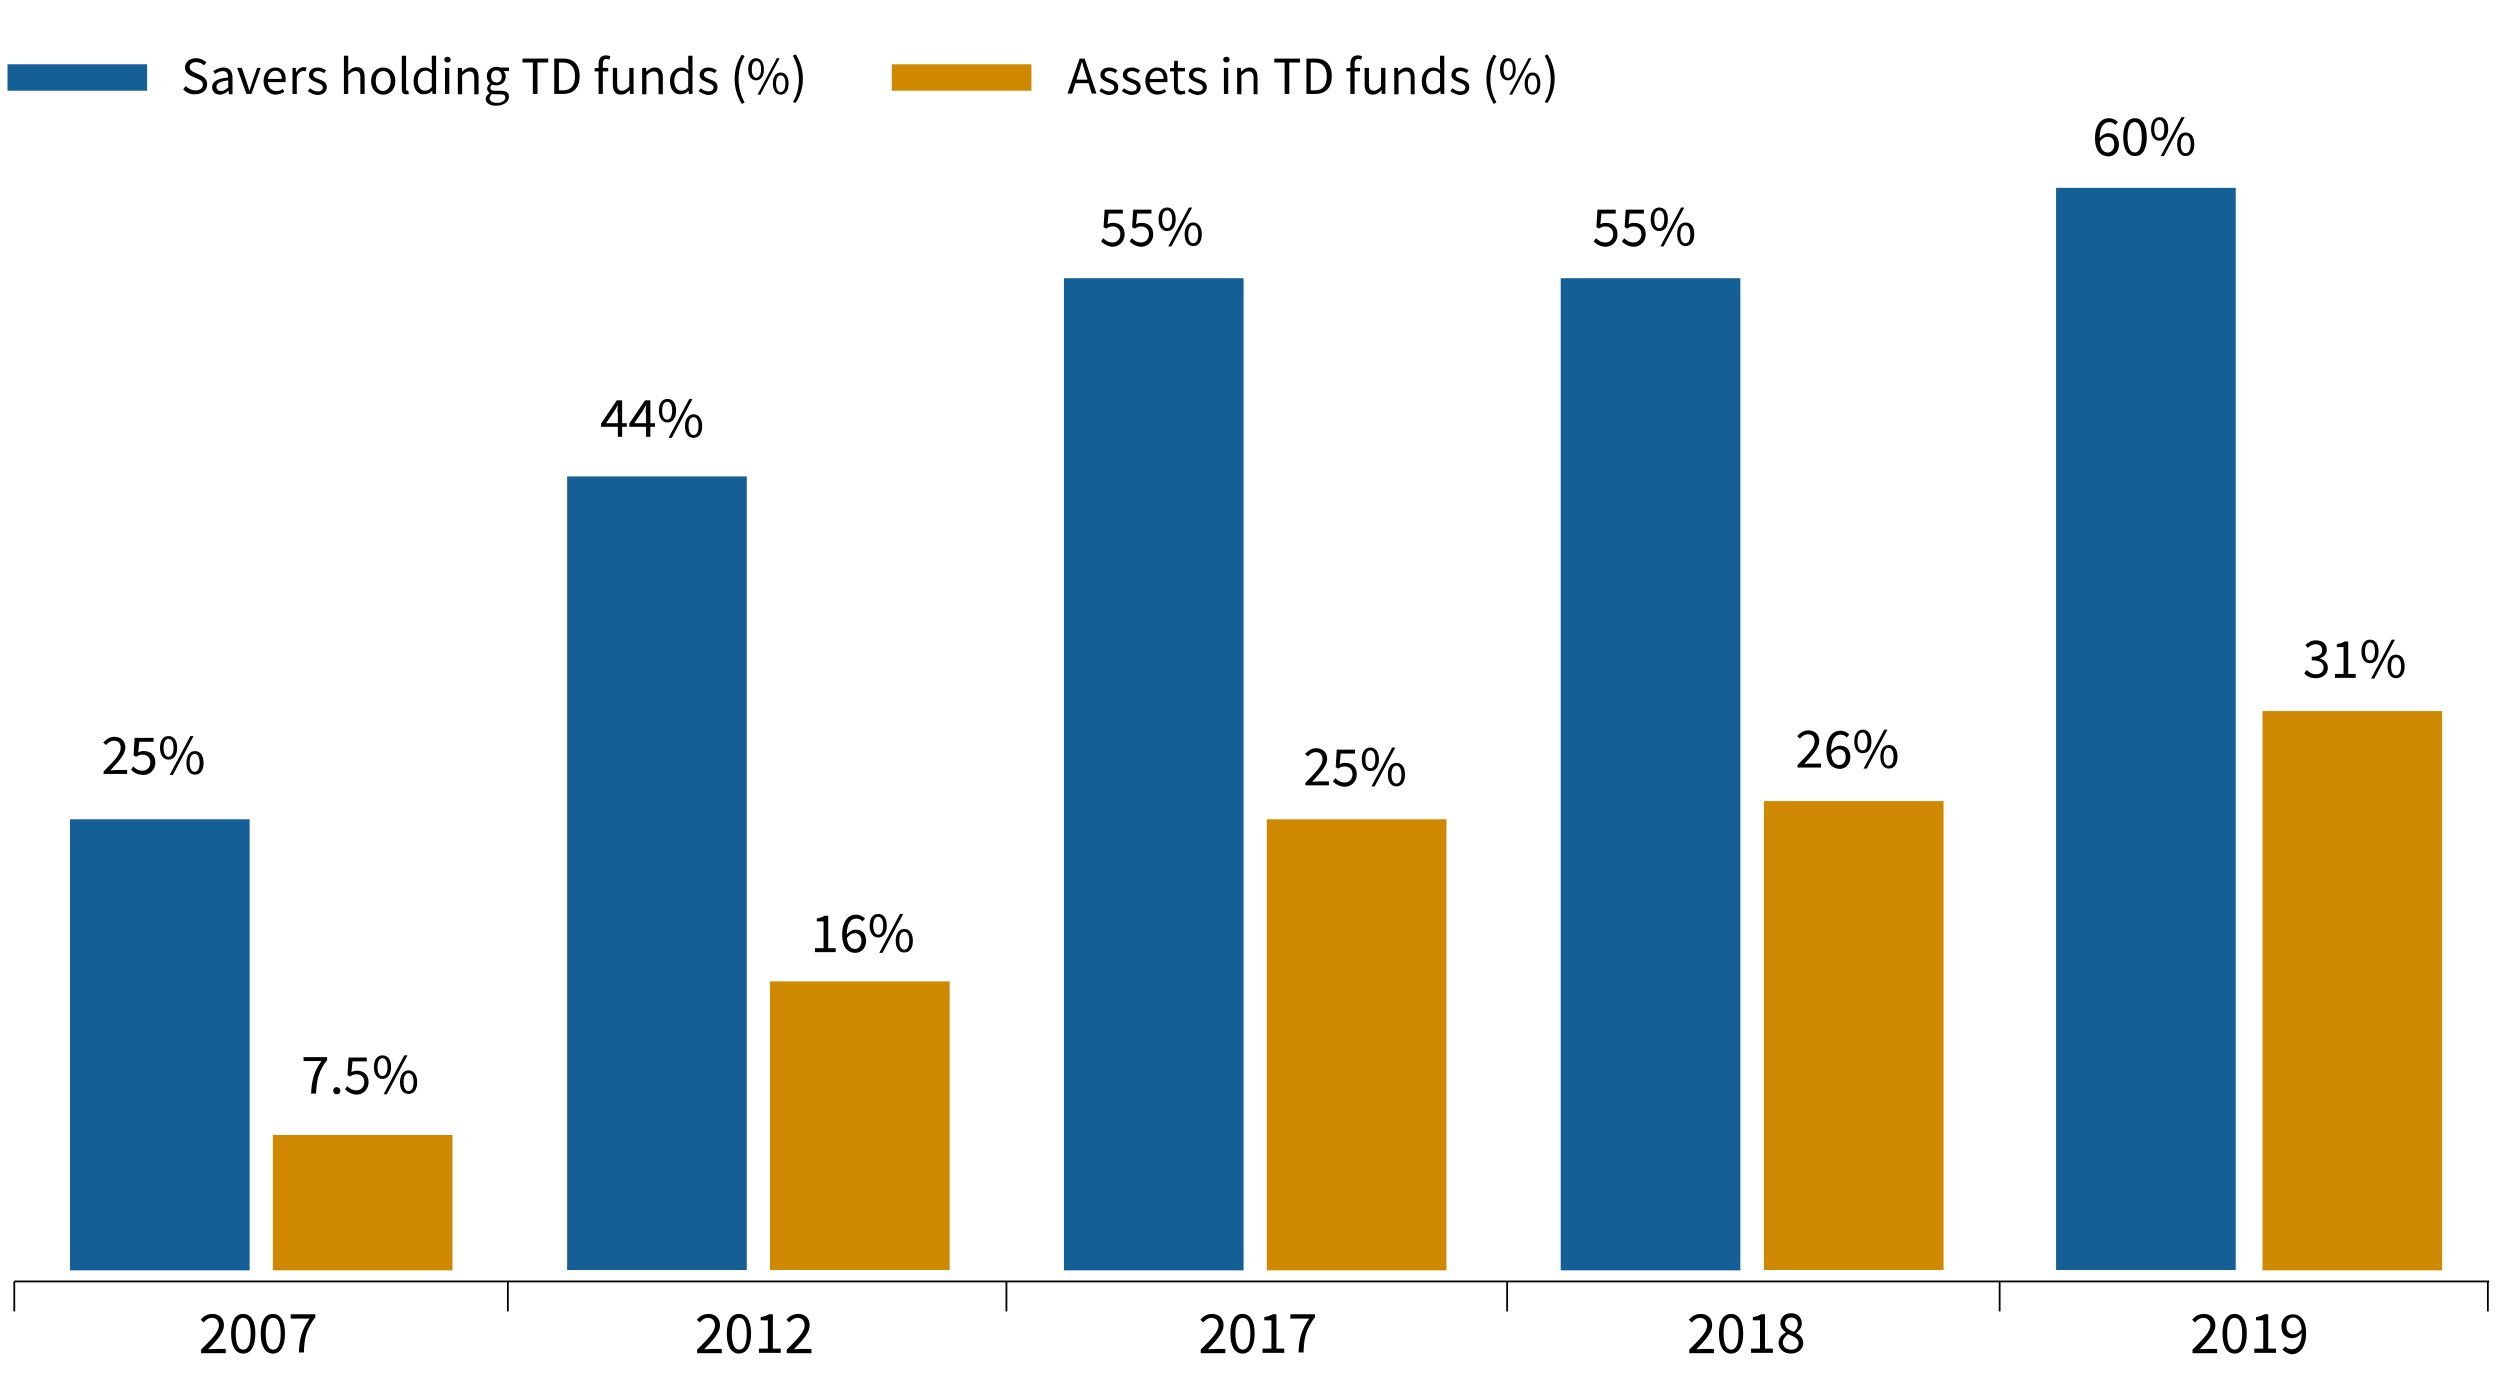 <?xml version="1.0" encoding="utf-8"?>
<!-- Generator: Adobe Illustrator 27.2.0, SVG Export Plug-In . SVG Version: 6.00 Build 0)  -->
<svg version="1.1" id="Layer_1" xmlns="http://www.w3.org/2000/svg" xmlns:xlink="http://www.w3.org/1999/xlink" x="0px" y="0px"
	 viewBox="0 0 700 390" style="enable-background:new 0 0 700 390;" xml:space="preserve">
<style type="text/css">
	.st0{fill:none;stroke:#000000;stroke-width:0.5;stroke-miterlimit:10;}
	.st1{fill:#145F96;}
	.st2{fill:#CE8900;}
</style>
<line class="st0" x1="4" y1="358.8" x2="697" y2="358.8"/>
<g>
	<rect x="575.7" y="52.6" class="st1" width="50.3" height="303"/>
	<rect x="633.5" y="199.1" class="st2" width="50.3" height="156.6"/>
</g>
<g>
	<rect x="437" y="77.9" class="st1" width="50.3" height="277.8"/>
	<rect x="493.9" y="224.3" class="st2" width="50.3" height="131.3"/>
</g>
<g>
	<rect x="297.9" y="77.9" class="st1" width="50.3" height="277.8"/>
	<rect x="354.7" y="229.4" class="st2" width="50.3" height="126.3"/>
</g>
<g>
	<rect x="158.8" y="133.4" class="st1" width="50.3" height="222.2"/>
	<rect x="215.6" y="274.8" class="st2" width="50.3" height="80.8"/>
</g>
<g>
	<rect x="19.6" y="229.4" class="st1" width="50.3" height="126.3"/>
	<rect x="76.4" y="317.8" class="st2" width="50.3" height="37.9"/>
</g>
<line class="st0" x1="4" y1="358.8" x2="4" y2="367.2"/>
<line class="st0" x1="142.2" y1="358.8" x2="142.2" y2="367.2"/>
<line class="st0" x1="281.8" y1="358.8" x2="281.8" y2="367.2"/>
<line class="st0" x1="422" y1="358.8" x2="422" y2="367.2"/>
<line class="st0" x1="559.9" y1="358.8" x2="559.9" y2="367.2"/>
<line class="st0" x1="696.6" y1="358.8" x2="696.6" y2="367.2"/>
<g>
	<path d="M56.2,378c3.2-3.2,5.1-5.1,5.1-6.9c0-1.2-0.7-2.1-2-2.1c-0.9,0-1.7,0.6-2.3,1.3l-0.8-0.8c0.9-1,1.9-1.6,3.3-1.6
		c2,0,3.2,1.3,3.2,3.2c0,2-1.8,4-4.4,6.7c0.6,0,1.2-0.1,1.8-0.1h3.1v1.2h-6.9V378z"/>
	<path d="M64.7,373.4c0-3.6,1.3-5.5,3.4-5.5s3.4,1.9,3.4,5.5c0,3.6-1.3,5.6-3.4,5.6S64.7,377,64.7,373.4z M70.2,373.4
		c0-3.1-0.8-4.4-2.1-4.4s-2.1,1.3-2.1,4.4s0.8,4.5,2.1,4.5S70.2,376.5,70.2,373.4z"/>
	<path d="M73,373.4c0-3.6,1.3-5.5,3.4-5.5s3.4,1.9,3.4,5.5c0,3.6-1.3,5.6-3.4,5.6S73,377,73,373.4z M78.6,373.4
		c0-3.1-0.8-4.4-2.1-4.4s-2.1,1.3-2.1,4.4s0.8,4.5,2.1,4.5S78.6,376.5,78.6,373.4z"/>
	<path d="M86.7,369.2h-5.3V368h6.9v0.8c-2.5,3.3-3.1,5.7-3.2,9.9h-1.4C83.8,374.7,84.6,372.2,86.7,369.2z"/>
</g>
<g>
	<path d="M195.1,378c3.2-3.2,5.1-5.1,5.1-6.9c0-1.2-0.7-2.1-2-2.1c-0.9,0-1.7,0.6-2.3,1.3l-0.8-0.8c0.9-1,1.9-1.6,3.3-1.6
		c2,0,3.2,1.3,3.2,3.2c0,2-1.8,4-4.4,6.7c0.6,0,1.2-0.1,1.8-0.1h3.1v1.2h-6.9V378z"/>
	<path d="M203.5,373.4c0-3.6,1.3-5.5,3.4-5.5s3.4,1.9,3.4,5.5c0,3.6-1.3,5.6-3.4,5.6S203.5,377,203.5,373.4z M209.1,373.4
		c0-3.1-0.8-4.4-2.1-4.4s-2.1,1.3-2.1,4.4s0.8,4.5,2.1,4.5S209.1,376.5,209.1,373.4z"/>
	<path d="M212.5,377.6h2.5v-7.9h-2v-0.9c1-0.2,1.7-0.4,2.3-0.8h1.1v9.6h2.2v1.2h-6.1V377.6z"/>
	<path d="M220.2,378c3.2-3.2,5.1-5.1,5.1-6.9c0-1.2-0.7-2.1-2-2.1c-0.9,0-1.7,0.6-2.3,1.3l-0.8-0.8c0.9-1,1.9-1.6,3.3-1.6
		c2,0,3.2,1.3,3.2,3.2c0,2-1.8,4-4.4,6.7c0.6,0,1.2-0.1,1.8-0.1h3.1v1.2h-6.9V378z"/>
</g>
<g>
	<path d="M336.1,378c3.2-3.2,5.1-5.1,5.1-6.9c0-1.2-0.7-2.1-2-2.1c-0.9,0-1.7,0.6-2.3,1.3l-0.8-0.8c0.9-1,1.9-1.6,3.3-1.6
		c2,0,3.2,1.3,3.2,3.2c0,2-1.8,4-4.4,6.7c0.6,0,1.2-0.1,1.8-0.1h3.1v1.2h-6.9V378z"/>
	<path d="M344.5,373.4c0-3.6,1.3-5.5,3.4-5.5s3.4,1.9,3.4,5.5c0,3.6-1.3,5.6-3.4,5.6S344.5,377,344.5,373.4z M350.1,373.4
		c0-3.1-0.8-4.4-2.1-4.4s-2.1,1.3-2.1,4.4s0.8,4.5,2.1,4.5S350.1,376.5,350.1,373.4z"/>
	<path d="M353.5,377.6h2.5v-7.9h-2v-0.9c1-0.2,1.7-0.4,2.3-0.8h1.1v9.6h2.2v1.2h-6.1V377.6z"/>
	<path d="M366.6,369.2h-5.3V368h6.9v0.8c-2.5,3.3-3.1,5.7-3.2,9.9h-1.4C363.7,374.7,364.5,372.2,366.6,369.2z"/>
</g>
<g>
	<path d="M472.9,378c3.2-3.2,5.1-5.1,5.1-6.9c0-1.2-0.7-2.1-2-2.1c-0.9,0-1.7,0.6-2.3,1.3l-0.8-0.8c0.9-1,1.9-1.6,3.3-1.6
		c2,0,3.2,1.3,3.2,3.2c0,2-1.8,4-4.4,6.7c0.6,0,1.2-0.1,1.8-0.1h3.1v1.2h-6.9V378z"/>
	<path d="M481.3,373.4c0-3.6,1.3-5.5,3.4-5.5s3.4,1.9,3.4,5.5c0,3.6-1.3,5.6-3.4,5.6S481.3,377,481.3,373.4z M486.8,373.4
		c0-3.1-0.8-4.4-2.1-4.4s-2.1,1.3-2.1,4.4s0.8,4.5,2.1,4.5S486.8,376.5,486.8,373.4z"/>
	<path d="M490.3,377.6h2.5v-7.9h-2v-0.9c1-0.2,1.7-0.4,2.3-0.8h1.1v9.6h2.2v1.2h-6.1V377.6z"/>
	<path d="M498,376c0-1.4,1-2.3,2-2.9v-0.1c-0.8-0.6-1.5-1.4-1.5-2.5c0-1.7,1.3-2.8,3-2.8c1.9,0,3,1.2,3,2.9c0,1.1-0.8,2.1-1.5,2.6
		v0.1c1,0.6,1.9,1.3,1.9,2.8c0,1.6-1.4,2.9-3.5,2.9C499.5,379,498,377.7,498,376z M503.6,376.1c0-1.4-1.4-1.9-2.9-2.5
		c-0.9,0.6-1.5,1.4-1.5,2.3c0,1.2,1,2,2.3,2C502.8,378,503.6,377.2,503.6,376.1z M503.4,370.8c0-1.1-0.7-1.9-1.9-1.9
		c-1,0-1.7,0.7-1.7,1.7c0,1.3,1.2,1.8,2.5,2.3C503,372.3,503.4,371.6,503.4,370.8z"/>
</g>
<g>
	<path d="M613.8,378c3.2-3.2,5.1-5.1,5.1-6.9c0-1.2-0.7-2.1-2-2.1c-0.9,0-1.7,0.6-2.3,1.3l-0.8-0.8c0.9-1,1.9-1.6,3.3-1.6
		c2,0,3.2,1.3,3.2,3.2c0,2-1.8,4-4.4,6.7c0.6,0,1.2-0.1,1.8-0.1h3.1v1.2h-6.9V378z"/>
	<path d="M622.3,373.4c0-3.6,1.3-5.5,3.4-5.5s3.4,1.9,3.4,5.5c0,3.6-1.3,5.6-3.4,5.6S622.3,377,622.3,373.4z M627.8,373.4
		c0-3.1-0.8-4.4-2.1-4.4s-2.1,1.3-2.1,4.4s0.8,4.5,2.1,4.5S627.8,376.5,627.8,373.4z"/>
	<path d="M631.2,377.6h2.5v-7.9h-2v-0.9c1-0.2,1.7-0.4,2.3-0.8h1.1v9.6h2.2v1.2h-6.1V377.6z"/>
	<path d="M639.1,377.9l0.8-0.9c0.4,0.5,1.1,0.8,1.8,0.8c1.5,0,2.8-1.2,2.8-4.8c0-2.6-0.9-4.1-2.4-4.1c-1.1,0-1.9,0.9-1.9,2.4
		c0,1.4,0.7,2.3,2,2.3c0.7,0,1.6-0.4,2.3-1.5l0,1.1c-0.7,0.9-1.7,1.5-2.6,1.5c-1.9,0-3.1-1.1-3.1-3.3c0-2.1,1.4-3.4,3.2-3.4
		c2.1,0,3.7,1.7,3.7,5.2c0,4.3-2,6-4.1,6C640.6,379,639.7,378.5,639.1,377.9z"/>
</g>
<g>
	<path d="M29,216c3.1-3.1,4.8-4.9,4.8-6.6c0-1.2-0.6-2-1.9-2c-0.9,0-1.6,0.5-2.2,1.2l-0.8-0.7c0.9-0.9,1.8-1.6,3.1-1.6
		c1.9,0,3.1,1.2,3.1,3c0,1.9-1.8,3.8-4.2,6.4c0.6,0,1.2-0.1,1.7-0.1h3v1.1H29V216z"/>
	<path d="M36.7,215.5l0.6-0.9c0.6,0.6,1.4,1.2,2.6,1.2c1.2,0,2.2-0.9,2.2-2.3c0-1.4-0.9-2.2-2.2-2.2c-0.7,0-1.1,0.2-1.8,0.6
		l-0.7-0.4l0.3-4.9H43v1.1h-4l-0.3,3c0.5-0.3,0.9-0.4,1.6-0.4c1.7,0,3.2,1,3.2,3.2c0,2.2-1.7,3.5-3.4,3.5
		C38.4,216.9,37.4,216.3,36.7,215.5z"/>
	<path d="M44.8,209.4c0-2.1,0.9-3.3,2.4-3.3s2.4,1.2,2.4,3.3c0,2.1-1,3.3-2.4,3.3S44.8,211.5,44.8,209.4z M48.6,209.4
		c0-1.7-0.6-2.5-1.4-2.5s-1.4,0.8-1.4,2.5c0,1.7,0.6,2.5,1.4,2.5S48.6,211,48.6,209.4z M53.3,206.1h0.9l-5.8,10.9h-0.9L53.3,206.1z
		 M52.2,213.6c0-2.1,1-3.3,2.4-3.3s2.4,1.2,2.4,3.3c0,2.1-0.9,3.3-2.4,3.3S52.2,215.7,52.2,213.6z M55.9,213.6
		c0-1.7-0.6-2.5-1.4-2.5s-1.4,0.8-1.4,2.5c0,1.7,0.6,2.5,1.4,2.5S55.9,215.3,55.9,213.6z"/>
</g>
<g>
	<path d="M90,297.1H85V296h6.6v0.8c-2.4,3.1-2.9,5.4-3.1,9.4h-1.4C87.3,302.3,88,299.9,90,297.1z"/>
	<path d="M93.3,305.4c0-0.6,0.4-1,1-1c0.5,0,1,0.4,1,1c0,0.6-0.4,1-1,1C93.7,306.4,93.3,306,93.3,305.4z"/>
	<path d="M96.6,305l0.6-0.9c0.6,0.6,1.4,1.2,2.6,1.2c1.2,0,2.2-0.9,2.2-2.3c0-1.4-0.9-2.2-2.2-2.2c-0.7,0-1.1,0.2-1.8,0.6l-0.7-0.4
		l0.3-4.9h5.1v1.1h-4l-0.3,3c0.5-0.3,0.9-0.4,1.6-0.4c1.7,0,3.2,1,3.2,3.2c0,2.2-1.7,3.5-3.4,3.5C98.3,306.4,97.3,305.7,96.6,305z"
		/>
	<path d="M104.7,298.8c0-2.1,0.9-3.3,2.4-3.3s2.4,1.2,2.4,3.3c0,2.1-1,3.3-2.4,3.3S104.7,300.9,104.7,298.8z M108.5,298.8
		c0-1.7-0.6-2.5-1.4-2.5s-1.4,0.8-1.4,2.5c0,1.7,0.6,2.5,1.4,2.5S108.5,300.5,108.5,298.8z M113.2,295.5h0.9l-5.8,10.9h-0.9
		L113.2,295.5z M112,303c0-2.1,1-3.3,2.4-3.3s2.4,1.2,2.4,3.3c0,2.1-0.9,3.3-2.4,3.3S112,305.2,112,303z M115.8,303
		c0-1.7-0.6-2.5-1.4-2.5s-1.4,0.8-1.4,2.5c0,1.7,0.6,2.5,1.4,2.5S115.8,304.7,115.8,303z"/>
</g>
<g>
	<path d="M172.9,115.6c0-0.5,0-1.4,0.1-2h-0.1c-0.3,0.5-0.5,0.9-0.8,1.4l-2.4,3.5h5.8v1h-7.2v-0.9l4.4-6.5h1.5v10.2h-1.2V115.6z"/>
	<path d="M180.8,115.6c0-0.5,0-1.4,0.1-2h-0.1c-0.3,0.5-0.5,0.9-0.8,1.4l-2.4,3.5h5.8v1h-7.2v-0.9l4.4-6.5h1.5v10.2h-1.2V115.6z"/>
	<path d="M184.5,115c0-2.1,0.9-3.3,2.4-3.3s2.4,1.2,2.4,3.3c0,2.1-1,3.3-2.4,3.3S184.5,117.1,184.5,115z M188.2,115
		c0-1.7-0.6-2.5-1.4-2.5s-1.4,0.8-1.4,2.5c0,1.7,0.6,2.5,1.4,2.5S188.2,116.7,188.2,115z M193,111.7h0.9l-5.8,10.9h-0.9L193,111.7z
		 M191.8,119.3c0-2.1,1-3.3,2.4-3.3s2.4,1.2,2.4,3.3c0,2.1-0.9,3.3-2.4,3.3S191.8,121.4,191.8,119.3z M195.6,119.3
		c0-1.7-0.6-2.5-1.4-2.5s-1.4,0.8-1.4,2.5c0,1.7,0.6,2.5,1.4,2.5S195.6,121,195.6,119.3z"/>
</g>
<g>
	<path d="M228.3,265.5h2.3v-7.5h-1.9v-0.8c0.9-0.2,1.6-0.4,2.2-0.8h1v9.1h2.1v1.1h-5.8V265.5z"/>
	<path d="M235.8,261.8c0-4.1,1.9-5.7,3.9-5.7c1.1,0,1.9,0.5,2.5,1.1l-0.7,0.8c-0.4-0.5-1-0.8-1.7-0.8c-1.5,0-2.7,1.2-2.7,4.6
		c0,2.5,0.8,3.9,2.3,3.9c1,0,1.8-0.9,1.8-2.2c0-1.3-0.6-2.2-1.9-2.2c-0.7,0-1.5,0.4-2.2,1.4l0-1c0.6-0.9,1.6-1.4,2.5-1.4
		c1.8,0,2.9,1.1,2.9,3.2c0,2-1.4,3.3-3,3.3C237.3,266.8,235.8,265.1,235.8,261.8z"/>
	<path d="M243.5,259.2c0-2.1,0.9-3.3,2.4-3.3s2.4,1.2,2.4,3.3c0,2.1-1,3.3-2.4,3.3S243.5,261.3,243.5,259.2z M247.3,259.2
		c0-1.7-0.6-2.5-1.4-2.5s-1.4,0.8-1.4,2.5c0,1.7,0.6,2.5,1.4,2.5S247.3,260.8,247.3,259.2z M252,255.9h0.9l-5.8,10.9h-0.9L252,255.9
		z M250.8,263.4c0-2.1,1-3.3,2.4-3.3s2.4,1.2,2.4,3.3c0,2.1-0.9,3.3-2.4,3.3S250.8,265.5,250.8,263.4z M254.6,263.4
		c0-1.7-0.6-2.5-1.4-2.5s-1.4,0.8-1.4,2.5c0,1.7,0.6,2.5,1.4,2.5S254.6,265.1,254.6,263.4z"/>
</g>
<g>
	<path d="M308.3,67.6l0.6-0.9c0.6,0.6,1.4,1.2,2.6,1.2c1.2,0,2.2-0.9,2.2-2.3c0-1.4-0.9-2.2-2.2-2.2c-0.7,0-1.1,0.2-1.8,0.6
		l-0.7-0.4l0.3-4.9h5.1v1.1h-4l-0.3,3c0.5-0.3,0.9-0.4,1.6-0.4c1.7,0,3.2,1,3.2,3.2c0,2.2-1.7,3.5-3.4,3.5
		C310.1,69,309.1,68.3,308.3,67.6z"/>
	<path d="M316.3,67.6l0.6-0.9c0.6,0.6,1.4,1.2,2.6,1.2c1.2,0,2.2-0.9,2.2-2.3c0-1.4-0.9-2.2-2.2-2.2c-0.7,0-1.1,0.2-1.8,0.6
		l-0.7-0.4l0.3-4.9h5.1v1.1h-4l-0.3,3c0.5-0.3,0.9-0.4,1.6-0.4c1.7,0,3.2,1,3.2,3.2c0,2.2-1.7,3.5-3.4,3.5
		C318,69,317,68.3,316.3,67.6z"/>
	<path d="M324.4,61.4c0-2.1,0.9-3.3,2.4-3.3s2.4,1.2,2.4,3.3c0,2.1-1,3.3-2.4,3.3S324.4,63.5,324.4,61.4z M328.2,61.4
		c0-1.7-0.6-2.5-1.4-2.5s-1.4,0.8-1.4,2.5c0,1.7,0.6,2.5,1.4,2.5S328.2,63,328.2,61.4z M332.9,58.1h0.9L328,69h-0.9L332.9,58.1z
		 M331.7,65.6c0-2.1,1-3.3,2.4-3.3s2.4,1.2,2.4,3.3c0,2.1-0.9,3.3-2.4,3.3S331.7,67.7,331.7,65.6z M335.5,65.6
		c0-1.7-0.6-2.5-1.4-2.5s-1.4,0.8-1.4,2.5c0,1.7,0.6,2.5,1.4,2.5S335.5,67.3,335.5,65.6z"/>
</g>
<g>
	<path d="M365.5,219.2c3.1-3.1,4.8-4.9,4.8-6.6c0-1.2-0.6-2-1.9-2c-0.9,0-1.6,0.5-2.2,1.2l-0.8-0.7c0.9-0.9,1.8-1.6,3.1-1.6
		c1.9,0,3.1,1.2,3.1,3c0,1.9-1.8,3.8-4.2,6.4c0.6,0,1.2-0.1,1.7-0.1h3v1.1h-6.6V219.2z"/>
	<path d="M373.2,218.8l0.7-0.9c0.6,0.6,1.4,1.2,2.6,1.2c1.2,0,2.2-0.9,2.2-2.3c0-1.4-0.9-2.2-2.2-2.2c-0.7,0-1.1,0.2-1.8,0.6
		l-0.7-0.4l0.3-4.9h5.1v1.1h-4l-0.3,3c0.5-0.3,0.9-0.4,1.6-0.4c1.7,0,3.2,1,3.2,3.2c0,2.2-1.7,3.5-3.4,3.5
		C374.9,220.2,373.9,219.5,373.2,218.8z"/>
	<path d="M381.3,212.6c0-2.1,1-3.3,2.4-3.3s2.4,1.2,2.4,3.3c0,2.1-0.9,3.3-2.4,3.3S381.3,214.7,381.3,212.6z M385.1,212.6
		c0-1.7-0.6-2.5-1.4-2.5c-0.8,0-1.4,0.8-1.4,2.5c0,1.7,0.6,2.5,1.4,2.5C384.5,215.1,385.1,214.3,385.1,212.6z M389.8,209.3h0.9
		l-5.8,10.9H384L389.8,209.3z M388.6,216.9c0-2.1,0.9-3.3,2.4-3.3s2.4,1.2,2.4,3.3c0,2.1-1,3.3-2.4,3.3S388.6,219,388.6,216.9z
		 M392.4,216.9c0-1.7-0.6-2.5-1.4-2.5c-0.8,0-1.4,0.8-1.4,2.5c0,1.7,0.6,2.5,1.4,2.5C391.9,219.4,392.4,218.5,392.4,216.9z"/>
</g>
<g>
	<path d="M446.2,67.6l0.7-0.9c0.6,0.6,1.4,1.2,2.6,1.2c1.2,0,2.2-0.9,2.2-2.3c0-1.4-0.9-2.2-2.2-2.2c-0.7,0-1.1,0.2-1.8,0.6
		l-0.7-0.4l0.3-4.9h5.1v1.1h-4l-0.3,3c0.5-0.3,0.9-0.4,1.6-0.4c1.7,0,3.2,1,3.2,3.2c0,2.2-1.7,3.5-3.4,3.5
		C447.9,69,446.9,68.3,446.2,67.6z"/>
	<path d="M454.1,67.6l0.7-0.9c0.6,0.6,1.4,1.2,2.6,1.2c1.2,0,2.2-0.9,2.2-2.3c0-1.4-0.9-2.2-2.2-2.2c-0.7,0-1.1,0.2-1.8,0.6
		l-0.7-0.4l0.3-4.9h5.1v1.1h-4l-0.3,3c0.5-0.3,0.9-0.4,1.6-0.4c1.7,0,3.2,1,3.2,3.2c0,2.2-1.7,3.5-3.4,3.5
		C455.8,69,454.8,68.3,454.1,67.6z"/>
	<path d="M462.2,61.4c0-2.1,1-3.3,2.4-3.3s2.4,1.2,2.4,3.3c0,2.1-0.9,3.3-2.4,3.3S462.2,63.5,462.2,61.4z M466,61.4
		c0-1.7-0.6-2.5-1.4-2.5c-0.8,0-1.4,0.8-1.4,2.5c0,1.7,0.6,2.5,1.4,2.5C465.4,63.9,466,63,466,61.4z M470.7,58.1h0.9L465.8,69h-0.9
		L470.7,58.1z M469.6,65.6c0-2.1,0.9-3.3,2.4-3.3s2.4,1.2,2.4,3.3c0,2.1-1,3.3-2.4,3.3S469.6,67.7,469.6,65.6z M473.3,65.6
		c0-1.7-0.6-2.5-1.4-2.5c-0.8,0-1.4,0.8-1.4,2.5c0,1.7,0.6,2.5,1.4,2.5C472.8,68.1,473.3,67.3,473.3,65.6z"/>
</g>
<g>
	<path d="M503.3,214.2c3.1-3.1,4.8-4.9,4.8-6.6c0-1.2-0.6-2-1.9-2c-0.9,0-1.6,0.5-2.2,1.2l-0.8-0.7c0.9-0.9,1.8-1.6,3.1-1.6
		c1.9,0,3.1,1.2,3.1,3c0,1.9-1.8,3.8-4.2,6.4c0.6,0,1.2-0.1,1.7-0.1h3v1.1h-6.6V214.2z"/>
	<path d="M511.4,210.3c0-4.1,1.9-5.7,3.9-5.7c1.1,0,1.9,0.5,2.5,1.1l-0.7,0.8c-0.4-0.5-1-0.8-1.7-0.8c-1.5,0-2.7,1.2-2.7,4.6
		c0,2.5,0.8,3.9,2.3,3.9c1,0,1.8-0.9,1.8-2.2c0-1.3-0.6-2.2-1.9-2.2c-0.7,0-1.5,0.4-2.2,1.4l0-1c0.6-0.9,1.6-1.4,2.5-1.4
		c1.8,0,2.9,1.1,2.9,3.2c0,2-1.4,3.3-3,3.3C512.9,215.2,511.4,213.6,511.4,210.3z"/>
	<path d="M519.2,207.6c0-2.1,1-3.3,2.4-3.3s2.4,1.2,2.4,3.3c0,2.1-0.9,3.3-2.4,3.3S519.2,209.7,519.2,207.6z M522.9,207.6
		c0-1.7-0.6-2.5-1.4-2.5c-0.8,0-1.4,0.8-1.4,2.5c0,1.7,0.6,2.5,1.4,2.5C522.4,210.1,522.9,209.3,522.9,207.6z M527.6,204.3h0.9
		l-5.8,10.9h-0.9L527.6,204.3z M526.5,211.9c0-2.1,0.9-3.3,2.4-3.3s2.4,1.2,2.4,3.3c0,2.1-1,3.3-2.4,3.3S526.5,214,526.5,211.9z
		 M530.2,211.9c0-1.7-0.6-2.5-1.4-2.5c-0.8,0-1.4,0.8-1.4,2.5c0,1.7,0.6,2.5,1.4,2.5C529.7,214.4,530.2,213.5,530.2,211.9z"/>
</g>
<g>
	<path d="M586.6,38.8c0-4.1,1.9-5.7,3.9-5.7c1.1,0,1.9,0.5,2.5,1.1l-0.7,0.8c-0.4-0.5-1-0.8-1.7-0.8c-1.5,0-2.7,1.2-2.7,4.6
		c0,2.5,0.8,3.9,2.3,3.9c1,0,1.8-0.9,1.8-2.2c0-1.3-0.6-2.2-1.9-2.2c-0.7,0-1.5,0.4-2.2,1.4l0-1c0.6-0.9,1.6-1.4,2.5-1.4
		c1.8,0,2.9,1.1,2.9,3.2c0,2-1.4,3.3-3,3.3C588.1,43.7,586.6,42.1,586.6,38.8z"/>
	<path d="M594.5,38.4c0-3.4,1.2-5.3,3.3-5.3c2,0,3.3,1.8,3.3,5.3c0,3.4-1.2,5.3-3.3,5.3C595.7,43.7,594.5,41.8,594.5,38.4z
		 M599.7,38.4c0-3-0.8-4.2-2-4.2s-2,1.2-2,4.2c0,3,0.8,4.3,2,4.3S599.7,41.4,599.7,38.4z"/>
	<path d="M602.3,36.1c0-2.1,1-3.3,2.4-3.3s2.4,1.2,2.4,3.3c0,2.1-0.9,3.3-2.4,3.3S602.3,38.2,602.3,36.1z M606,36.1
		c0-1.7-0.6-2.5-1.4-2.5c-0.8,0-1.4,0.8-1.4,2.5c0,1.7,0.6,2.5,1.4,2.5C605.5,38.6,606,37.8,606,36.1z M610.8,32.8h0.9l-5.8,10.9
		H605L610.8,32.8z M609.6,40.4c0-2.1,0.9-3.3,2.4-3.3s2.4,1.2,2.4,3.3c0,2.1-1,3.3-2.4,3.3S609.6,42.5,609.6,40.4z M613.4,40.4
		c0-1.7-0.6-2.5-1.4-2.5c-0.8,0-1.4,0.8-1.4,2.5c0,1.7,0.6,2.5,1.4,2.5C612.8,42.9,613.4,42,613.4,40.4z"/>
</g>
<g>
	<path d="M645.2,188.5l0.7-0.9c0.6,0.6,1.4,1.2,2.6,1.2c1.2,0,2.1-0.7,2.1-1.9c0-1.2-0.8-2-3.3-2v-1c2.2,0,2.9-0.8,2.9-1.9
		c0-1-0.7-1.6-1.8-1.6c-0.9,0-1.6,0.4-2.2,1l-0.7-0.8c0.8-0.7,1.7-1.3,2.9-1.3c1.8,0,3.1,0.9,3.1,2.6c0,1.2-0.7,2-1.9,2.4v0.1
		c1.2,0.3,2.2,1.2,2.2,2.6c0,1.8-1.5,2.9-3.4,2.9C646.9,189.9,645.8,189.3,645.2,188.5z"/>
	<path d="M653.9,188.7h2.3v-7.5h-1.9v-0.8c0.9-0.2,1.6-0.4,2.2-0.8h1v9.1h2.1v1.1h-5.8V188.7z"/>
	<path d="M661.2,182.4c0-2.1,1-3.3,2.4-3.3s2.4,1.2,2.4,3.3c0,2.1-0.9,3.3-2.4,3.3S661.2,184.5,661.2,182.4z M665,182.4
		c0-1.7-0.6-2.5-1.4-2.5c-0.8,0-1.4,0.8-1.4,2.5s0.6,2.5,1.4,2.5C664.4,184.9,665,184,665,182.4z M669.7,179.1h0.9l-5.8,10.9h-0.9
		L669.7,179.1z M668.5,186.6c0-2.1,0.9-3.3,2.4-3.3s2.4,1.2,2.4,3.3c0,2.1-1,3.3-2.4,3.3S668.5,188.7,668.5,186.6z M672.3,186.6
		c0-1.7-0.6-2.5-1.4-2.5c-0.8,0-1.4,0.8-1.4,2.5c0,1.7,0.6,2.5,1.4,2.5C671.7,189.1,672.3,188.3,672.3,186.6z"/>
</g>
<g>
	<g>
		<path d="M51.3,25l0.7-0.9c0.7,0.7,1.7,1.2,2.7,1.2c1.3,0,2.1-0.6,2.1-1.6c0-1-0.7-1.3-1.6-1.7l-1.4-0.6c-0.9-0.4-2-1.1-2-2.5
			c0-1.5,1.3-2.6,3.1-2.6c1.2,0,2.2,0.5,2.9,1.2l-0.7,0.8c-0.6-0.6-1.3-0.9-2.2-0.9c-1.1,0-1.8,0.6-1.8,1.4c0,0.9,0.9,1.3,1.6,1.6
			L56,21c1.1,0.5,2,1.2,2,2.6c0,1.6-1.3,2.8-3.4,2.8C53.3,26.5,52.1,25.9,51.3,25z"/>
		<path d="M59.4,24.4c0-1.6,1.4-2.4,4.5-2.7c0-0.9-0.3-1.8-1.5-1.8c-0.8,0-1.6,0.4-2.2,0.8l-0.5-0.8c0.7-0.4,1.7-1,2.9-1
			c1.8,0,2.5,1.2,2.5,3v4.5h-1L64,25.4h0c-0.7,0.6-1.5,1.1-2.4,1.1C60.3,26.5,59.4,25.7,59.4,24.4z M63.9,24.5v-2
			c-2.4,0.3-3.3,0.9-3.3,1.8c0,0.8,0.6,1.2,1.3,1.2C62.6,25.5,63.2,25.1,63.9,24.5z"/>
		<path d="M66.4,19h1.3l1.4,4.1c0.2,0.7,0.5,1.5,0.7,2.2h0.1c0.2-0.7,0.5-1.4,0.7-2.2l1.4-4.1H73l-2.6,7.3H69L66.4,19z"/>
		<path d="M73.8,22.7c0-2.4,1.6-3.8,3.3-3.8c1.9,0,2.9,1.3,2.9,3.4c0,0.3,0,0.5-0.1,0.7h-4.9c0.1,1.5,1,2.5,2.4,2.5
			c0.7,0,1.3-0.2,1.8-0.6l0.4,0.8c-0.6,0.4-1.4,0.8-2.4,0.8C75.4,26.5,73.8,25.1,73.8,22.7z M78.9,22.1c0-1.5-0.7-2.3-1.8-2.3
			c-1,0-1.9,0.8-2.1,2.3H78.9z"/>
		<path d="M81.8,19h1l0.1,1.3h0c0.5-0.9,1.3-1.5,2.1-1.5c0.3,0,0.5,0,0.8,0.1l-0.2,1.1c-0.3-0.1-0.4-0.1-0.7-0.1
			c-0.6,0-1.4,0.4-1.8,1.7v4.7h-1.2V19z"/>
		<path d="M86.2,25.5l0.6-0.8c0.6,0.5,1.3,0.9,2.2,0.9c1,0,1.4-0.5,1.4-1.1c0-0.8-0.9-1.1-1.7-1.4c-1-0.4-2.2-0.9-2.2-2.1
			c0-1.2,0.9-2.1,2.5-2.1c0.9,0,1.7,0.4,2.3,0.8l-0.6,0.8c-0.5-0.4-1-0.6-1.7-0.6c-0.9,0-1.3,0.5-1.3,1c0,0.7,0.8,1,1.6,1.3
			c1.1,0.4,2.2,0.8,2.2,2.2c0,1.2-0.9,2.2-2.7,2.2C87.8,26.5,86.8,26,86.2,25.5z"/>
		<path d="M96.3,15.6h1.2v2.9l0,1.5c0.7-0.7,1.4-1.2,2.4-1.2c1.5,0,2.2,1,2.2,2.9v4.6h-1.2v-4.5c0-1.4-0.4-1.9-1.4-1.9
			c-0.7,0-1.3,0.4-2,1.1v5.3h-1.2V15.6z"/>
		<path d="M103.9,22.7c0-2.4,1.6-3.8,3.4-3.8c1.8,0,3.4,1.4,3.4,3.8c0,2.4-1.6,3.8-3.4,3.8C105.5,26.5,103.9,25.1,103.9,22.7z
			 M109.4,22.7c0-1.7-0.8-2.8-2.1-2.8c-1.3,0-2.1,1.1-2.1,2.8s0.8,2.8,2.1,2.8C108.5,25.4,109.4,24.3,109.4,22.7z"/>
		<path d="M112.5,24.8v-9.2h1.2v9.3c0,0.4,0.2,0.5,0.3,0.5c0.1,0,0.1,0,0.3,0l0.2,0.9c-0.2,0.1-0.4,0.1-0.7,0.1
			C112.9,26.5,112.5,25.9,112.5,24.8z"/>
		<path d="M115.8,22.7c0-2.4,1.5-3.8,3.2-3.8c0.8,0,1.4,0.3,2,0.8l-0.1-1.3v-2.8h1.2v10.7h-1l-0.1-0.9h0c-0.6,0.6-1.3,1-2.2,1
			C117,26.5,115.8,25.1,115.8,22.7z M120.9,24.4v-3.8c-0.6-0.6-1.2-0.8-1.8-0.8c-1.2,0-2.1,1.1-2.1,2.8c0,1.7,0.7,2.8,2,2.8
			C119.7,25.4,120.3,25.1,120.9,24.4z"/>
		<path d="M124.4,16.7c0-0.5,0.4-0.8,0.9-0.8c0.5,0,0.9,0.3,0.9,0.8c0,0.5-0.4,0.8-0.9,0.8C124.8,17.5,124.4,17.2,124.4,16.7z
			 M124.6,19h1.2v7.3h-1.2V19z"/>
		<path d="M128.3,19h1l0.1,1.1h0c0.7-0.7,1.4-1.2,2.4-1.2c1.5,0,2.2,1,2.2,2.9v4.6h-1.2v-4.5c0-1.4-0.4-1.9-1.4-1.9
			c-0.7,0-1.3,0.4-2,1.1v5.3h-1.2V19z"/>
		<path d="M136,27.7c0-0.6,0.4-1.2,1.1-1.6V26c-0.4-0.2-0.7-0.6-0.7-1.2c0-0.6,0.4-1.1,0.8-1.4v-0.1c-0.5-0.4-0.9-1.1-0.9-2
			c0-1.6,1.3-2.6,2.7-2.6c0.4,0,0.8,0.1,1,0.2h2.5v1h-1.5c0.3,0.3,0.6,0.9,0.6,1.5c0,1.6-1.2,2.5-2.7,2.5c-0.4,0-0.8-0.1-1.1-0.2
			c-0.3,0.2-0.5,0.5-0.5,0.9c0,0.5,0.3,0.8,1.3,0.8h1.4c1.7,0,2.5,0.5,2.5,1.7c0,1.4-1.4,2.5-3.7,2.5C137.2,29.6,136,28.9,136,27.7z
			 M141.5,27.3c0-0.7-0.5-0.9-1.5-0.9h-1.3c-0.3,0-0.6,0-0.9-0.1c-0.5,0.4-0.7,0.8-0.7,1.2c0,0.8,0.8,1.3,2.1,1.3
			C140.6,28.8,141.5,28.1,141.5,27.3z M140.5,21.4c0-1.1-0.7-1.7-1.5-1.7c-0.9,0-1.5,0.6-1.5,1.7c0,1.1,0.7,1.7,1.5,1.7
			C139.8,23.2,140.5,22.5,140.5,21.4z"/>
		<path d="M149.3,17.5h-3v-1.1h7.2v1.1h-3v8.8h-1.3V17.5z"/>
		<path d="M155.2,16.4h2.5c3,0,4.6,1.8,4.6,4.9c0,3.1-1.6,5-4.6,5h-2.5V16.4z M157.6,25.3c2.3,0,3.4-1.4,3.4-3.9s-1.1-3.9-3.4-3.9
			h-1.1v7.8H157.6z"/>
		<path d="M166.6,19.1l1-0.1h2.7v1h-3.8V19.1z M167.6,17.9c0-1.5,0.7-2.4,2.1-2.4c0.4,0,0.9,0.1,1.2,0.3l-0.3,0.9
			c-0.3-0.1-0.6-0.2-0.8-0.2c-0.7,0-1,0.5-1,1.4v8.4h-1.2V17.9z"/>
		<path d="M171.6,23.6V19h1.2v4.5c0,1.4,0.4,1.9,1.4,1.9c0.7,0,1.3-0.4,2-1.2V19h1.2v7.3h-1l-0.1-1.1h0c-0.7,0.8-1.4,1.3-2.4,1.3
			C172.3,26.5,171.6,25.5,171.6,23.6z"/>
		<path d="M179.9,19h1l0.1,1.1h0c0.7-0.7,1.4-1.2,2.4-1.2c1.5,0,2.2,1,2.2,2.9v4.6h-1.2v-4.5c0-1.4-0.4-1.9-1.4-1.9
			c-0.7,0-1.3,0.4-2,1.1v5.3h-1.2V19z"/>
		<path d="M187.6,22.7c0-2.4,1.5-3.8,3.2-3.8c0.8,0,1.4,0.3,2,0.8l-0.1-1.3v-2.8h1.2v10.7h-1l-0.1-0.9h0c-0.6,0.6-1.3,1-2.2,1
			C188.8,26.5,187.6,25.1,187.6,22.7z M192.7,24.4v-3.8c-0.6-0.6-1.2-0.8-1.8-0.8c-1.2,0-2.1,1.1-2.1,2.8c0,1.7,0.7,2.8,2,2.8
			C191.5,25.4,192.1,25.1,192.7,24.4z"/>
		<path d="M195.6,25.5l0.6-0.8c0.6,0.5,1.3,0.9,2.2,0.9c1,0,1.4-0.5,1.4-1.1c0-0.8-0.9-1.1-1.7-1.4c-1-0.4-2.2-0.9-2.2-2.1
			c0-1.2,0.9-2.1,2.5-2.1c0.9,0,1.7,0.4,2.3,0.8l-0.6,0.8c-0.5-0.4-1-0.6-1.7-0.6c-0.9,0-1.3,0.5-1.3,1c0,0.7,0.8,1,1.6,1.3
			c1.1,0.4,2.2,0.8,2.2,2.2c0,1.2-0.9,2.2-2.7,2.2C197.3,26.5,196.3,26,195.6,25.5z"/>
		<path d="M205.7,22.1c0-2.6,0.7-4.8,2-6.8l0.8,0.4c-1.2,1.9-1.7,4.2-1.7,6.5s0.6,4.5,1.7,6.5l-0.8,0.4
			C206.4,26.9,205.7,24.8,205.7,22.1z"/>
		<path d="M209.5,19.4c0-2,0.9-3.1,2.2-3.1c1.3,0,2.2,1.1,2.2,3.1c0,2-0.9,3.1-2.2,3.1C210.4,22.5,209.5,21.3,209.5,19.4z
			 M213.1,19.4c0-1.6-0.5-2.3-1.3-2.3c-0.8,0-1.3,0.8-1.3,2.3s0.5,2.4,1.3,2.4C212.5,21.7,213.1,20.9,213.1,19.4z M217.5,16.3h0.8
			l-5.4,10.2h-0.8L217.5,16.3z M216.4,23.4c0-2,0.9-3.1,2.2-3.1c1.3,0,2.2,1.1,2.2,3.1c0,2-0.9,3.1-2.2,3.1
			C217.3,26.5,216.4,25.3,216.4,23.4z M219.9,23.4c0-1.6-0.5-2.3-1.3-2.3c-0.8,0-1.3,0.8-1.3,2.3s0.5,2.4,1.3,2.4
			C219.4,25.7,219.9,24.9,219.9,23.4z"/>
		<path d="M222,28.6c1.2-1.9,1.7-4.2,1.7-6.5s-0.6-4.5-1.7-6.5l0.8-0.4c1.2,2,2,4.2,2,6.8s-0.7,4.8-2,6.8L222,28.6z"/>
		<path d="M302.3,16.4h1.4l3.3,9.8h-1.3l-1.7-5.5c-0.4-1.1-0.7-2.2-1-3.3h-0.1c-0.3,1.1-0.6,2.2-1,3.3l-1.7,5.5h-1.3L302.3,16.4z
			 M300.7,22.3h4.5v1h-4.5V22.3z"/>
		<path d="M307.8,25.5l0.6-0.8c0.6,0.5,1.3,0.9,2.2,0.9c1,0,1.4-0.5,1.4-1.1c0-0.8-0.9-1.1-1.7-1.4c-1-0.4-2.2-0.9-2.2-2.1
			c0-1.2,0.9-2.1,2.5-2.1c0.9,0,1.7,0.4,2.3,0.8l-0.6,0.8c-0.5-0.4-1-0.6-1.7-0.6c-0.9,0-1.3,0.5-1.3,1c0,0.7,0.8,1,1.6,1.3
			c1.1,0.4,2.2,0.8,2.2,2.2c0,1.2-0.9,2.2-2.7,2.2C309.5,26.5,308.5,26,307.8,25.5z"/>
		<path d="M314.1,25.5l0.6-0.8c0.6,0.5,1.3,0.9,2.2,0.9c1,0,1.4-0.5,1.4-1.1c0-0.8-0.9-1.1-1.7-1.4c-1-0.4-2.2-0.9-2.2-2.1
			c0-1.2,0.9-2.1,2.5-2.1c0.9,0,1.7,0.4,2.3,0.8l-0.6,0.8c-0.5-0.4-1-0.6-1.7-0.6c-0.9,0-1.3,0.5-1.3,1c0,0.7,0.8,1,1.6,1.3
			c1.1,0.4,2.2,0.8,2.2,2.2c0,1.2-0.9,2.2-2.7,2.2C315.8,26.5,314.8,26,314.1,25.5z"/>
		<path d="M320.7,22.7c0-2.4,1.6-3.8,3.3-3.8c1.9,0,2.9,1.3,2.9,3.4c0,0.3,0,0.5-0.1,0.7h-4.9c0.1,1.5,1,2.5,2.4,2.5
			c0.7,0,1.3-0.2,1.8-0.6l0.4,0.8c-0.6,0.4-1.4,0.8-2.4,0.8C322.2,26.5,320.7,25.1,320.7,22.7z M325.8,22.1c0-1.5-0.7-2.3-1.8-2.3
			c-1,0-1.9,0.8-2.1,2.3H325.8z"/>
		<path d="M328.7,24v-4h-1.1v-0.9l1.1-0.1l0.1-2h1v2h2v1h-2v4.1c0,0.9,0.3,1.4,1.1,1.4c0.3,0,0.6-0.1,0.8-0.2l0.2,0.9
			c-0.4,0.1-0.9,0.3-1.4,0.3C329.2,26.5,328.7,25.5,328.7,24z"/>
		<path d="M332.6,25.5l0.6-0.8c0.6,0.5,1.3,0.9,2.2,0.9c1,0,1.4-0.5,1.4-1.1c0-0.8-0.9-1.1-1.7-1.4c-1-0.4-2.2-0.9-2.2-2.1
			c0-1.2,0.9-2.1,2.5-2.1c0.9,0,1.7,0.4,2.3,0.8l-0.6,0.8c-0.5-0.4-1-0.6-1.7-0.6c-0.9,0-1.3,0.5-1.3,1c0,0.7,0.8,1,1.6,1.3
			c1.1,0.4,2.2,0.8,2.2,2.2c0,1.2-0.9,2.2-2.7,2.2C334.3,26.5,333.3,26,332.6,25.5z"/>
		<path d="M342.5,16.7c0-0.5,0.4-0.8,0.9-0.8s0.9,0.3,0.9,0.8c0,0.5-0.4,0.8-0.9,0.8S342.5,17.2,342.5,16.7z M342.7,19h1.2v7.3h-1.2
			V19z"/>
		<path d="M346.4,19h1l0.1,1.1h0c0.7-0.7,1.4-1.2,2.4-1.2c1.5,0,2.2,1,2.2,2.9v4.6H351v-4.5c0-1.4-0.4-1.9-1.4-1.9
			c-0.7,0-1.3,0.4-2,1.1v5.3h-1.2V19z"/>
		<path d="M359.8,17.5h-3v-1.1h7.2v1.1h-3v8.8h-1.3V17.5z"/>
		<path d="M365.8,16.4h2.5c3,0,4.6,1.8,4.6,4.9c0,3.1-1.6,5-4.6,5h-2.5V16.4z M368.1,25.3c2.3,0,3.4-1.4,3.4-3.9s-1.1-3.9-3.4-3.9
			H367v7.8H368.1z"/>
		<path d="M377.1,19.1l1-0.1h2.7v1h-3.8V19.1z M378.1,17.9c0-1.5,0.7-2.4,2.1-2.4c0.4,0,0.9,0.1,1.2,0.3l-0.3,0.9
			c-0.3-0.1-0.6-0.2-0.8-0.2c-0.7,0-1,0.5-1,1.4v8.4h-1.2V17.9z"/>
		<path d="M382.1,23.6V19h1.2v4.5c0,1.4,0.4,1.9,1.4,1.9c0.7,0,1.3-0.4,2-1.2V19h1.2v7.3h-1l-0.1-1.1h0c-0.7,0.8-1.4,1.3-2.4,1.3
			C382.8,26.5,382.1,25.5,382.1,23.6z"/>
		<path d="M390.4,19h1l0.1,1.1h0c0.7-0.7,1.4-1.2,2.4-1.2c1.5,0,2.2,1,2.2,2.9v4.6H395v-4.5c0-1.4-0.4-1.9-1.4-1.9
			c-0.7,0-1.3,0.4-2,1.1v5.3h-1.2V19z"/>
		<path d="M398.1,22.7c0-2.4,1.5-3.8,3.2-3.8c0.8,0,1.4,0.3,2,0.8l-0.1-1.3v-2.8h1.2v10.7h-1l-0.1-0.9h0c-0.6,0.6-1.3,1-2.2,1
			C399.3,26.5,398.1,25.1,398.1,22.7z M403.2,24.4v-3.8c-0.6-0.6-1.2-0.8-1.8-0.8c-1.2,0-2.1,1.1-2.1,2.8c0,1.7,0.7,2.8,2,2.8
			C402,25.4,402.6,25.1,403.2,24.4z"/>
		<path d="M406.1,25.5l0.6-0.8c0.6,0.5,1.3,0.9,2.2,0.9c1,0,1.4-0.5,1.4-1.1c0-0.8-0.9-1.1-1.7-1.4c-1-0.4-2.2-0.9-2.2-2.1
			c0-1.2,0.9-2.1,2.5-2.1c0.9,0,1.7,0.4,2.3,0.8l-0.6,0.8c-0.5-0.4-1-0.6-1.7-0.6c-0.9,0-1.3,0.5-1.3,1c0,0.7,0.8,1,1.6,1.3
			c1.1,0.4,2.2,0.8,2.2,2.2c0,1.2-0.9,2.2-2.7,2.2C407.8,26.5,406.8,26,406.1,25.5z"/>
		<path d="M416.2,22.1c0-2.6,0.7-4.8,2-6.8l0.8,0.4c-1.2,1.9-1.7,4.2-1.7,6.5s0.6,4.5,1.7,6.5l-0.8,0.4
			C417,26.9,416.2,24.8,416.2,22.1z"/>
		<path d="M420,19.4c0-2,0.9-3.1,2.2-3.1c1.3,0,2.2,1.1,2.2,3.1c0,2-0.9,3.1-2.2,3.1C420.9,22.5,420,21.3,420,19.4z M423.6,19.4
			c0-1.6-0.5-2.3-1.3-2.3c-0.8,0-1.3,0.8-1.3,2.3s0.5,2.4,1.3,2.4C423.1,21.7,423.6,20.9,423.6,19.4z M428,16.3h0.8l-5.4,10.2h-0.8
			L428,16.3z M426.9,23.4c0-2,0.9-3.1,2.2-3.1c1.3,0,2.2,1.1,2.2,3.1c0,2-0.9,3.1-2.2,3.1C427.8,26.5,426.9,25.3,426.9,23.4z
			 M430.4,23.4c0-1.6-0.5-2.3-1.3-2.3c-0.8,0-1.3,0.8-1.3,2.3s0.5,2.4,1.3,2.4C429.9,25.7,430.4,24.9,430.4,23.4z"/>
		<path d="M432.5,28.6c1.2-1.9,1.7-4.2,1.7-6.5s-0.6-4.5-1.7-6.5l0.8-0.4c1.2,2,2,4.2,2,6.8s-0.7,4.8-2,6.8L432.5,28.6z"/>
	</g>
</g>
<rect x="2.1" y="18" class="st1" width="39.1" height="7.4"/>
<rect x="249.7" y="18" class="st2" width="39.1" height="7.4"/>
<g>
</g>
<g>
</g>
<g>
</g>
<g>
</g>
<g>
</g>
<g>
</g>
<g>
</g>
<g>
</g>
<g>
</g>
<g>
</g>
<g>
</g>
<g>
</g>
<g>
</g>
<g>
</g>
<g>
</g>
</svg>
